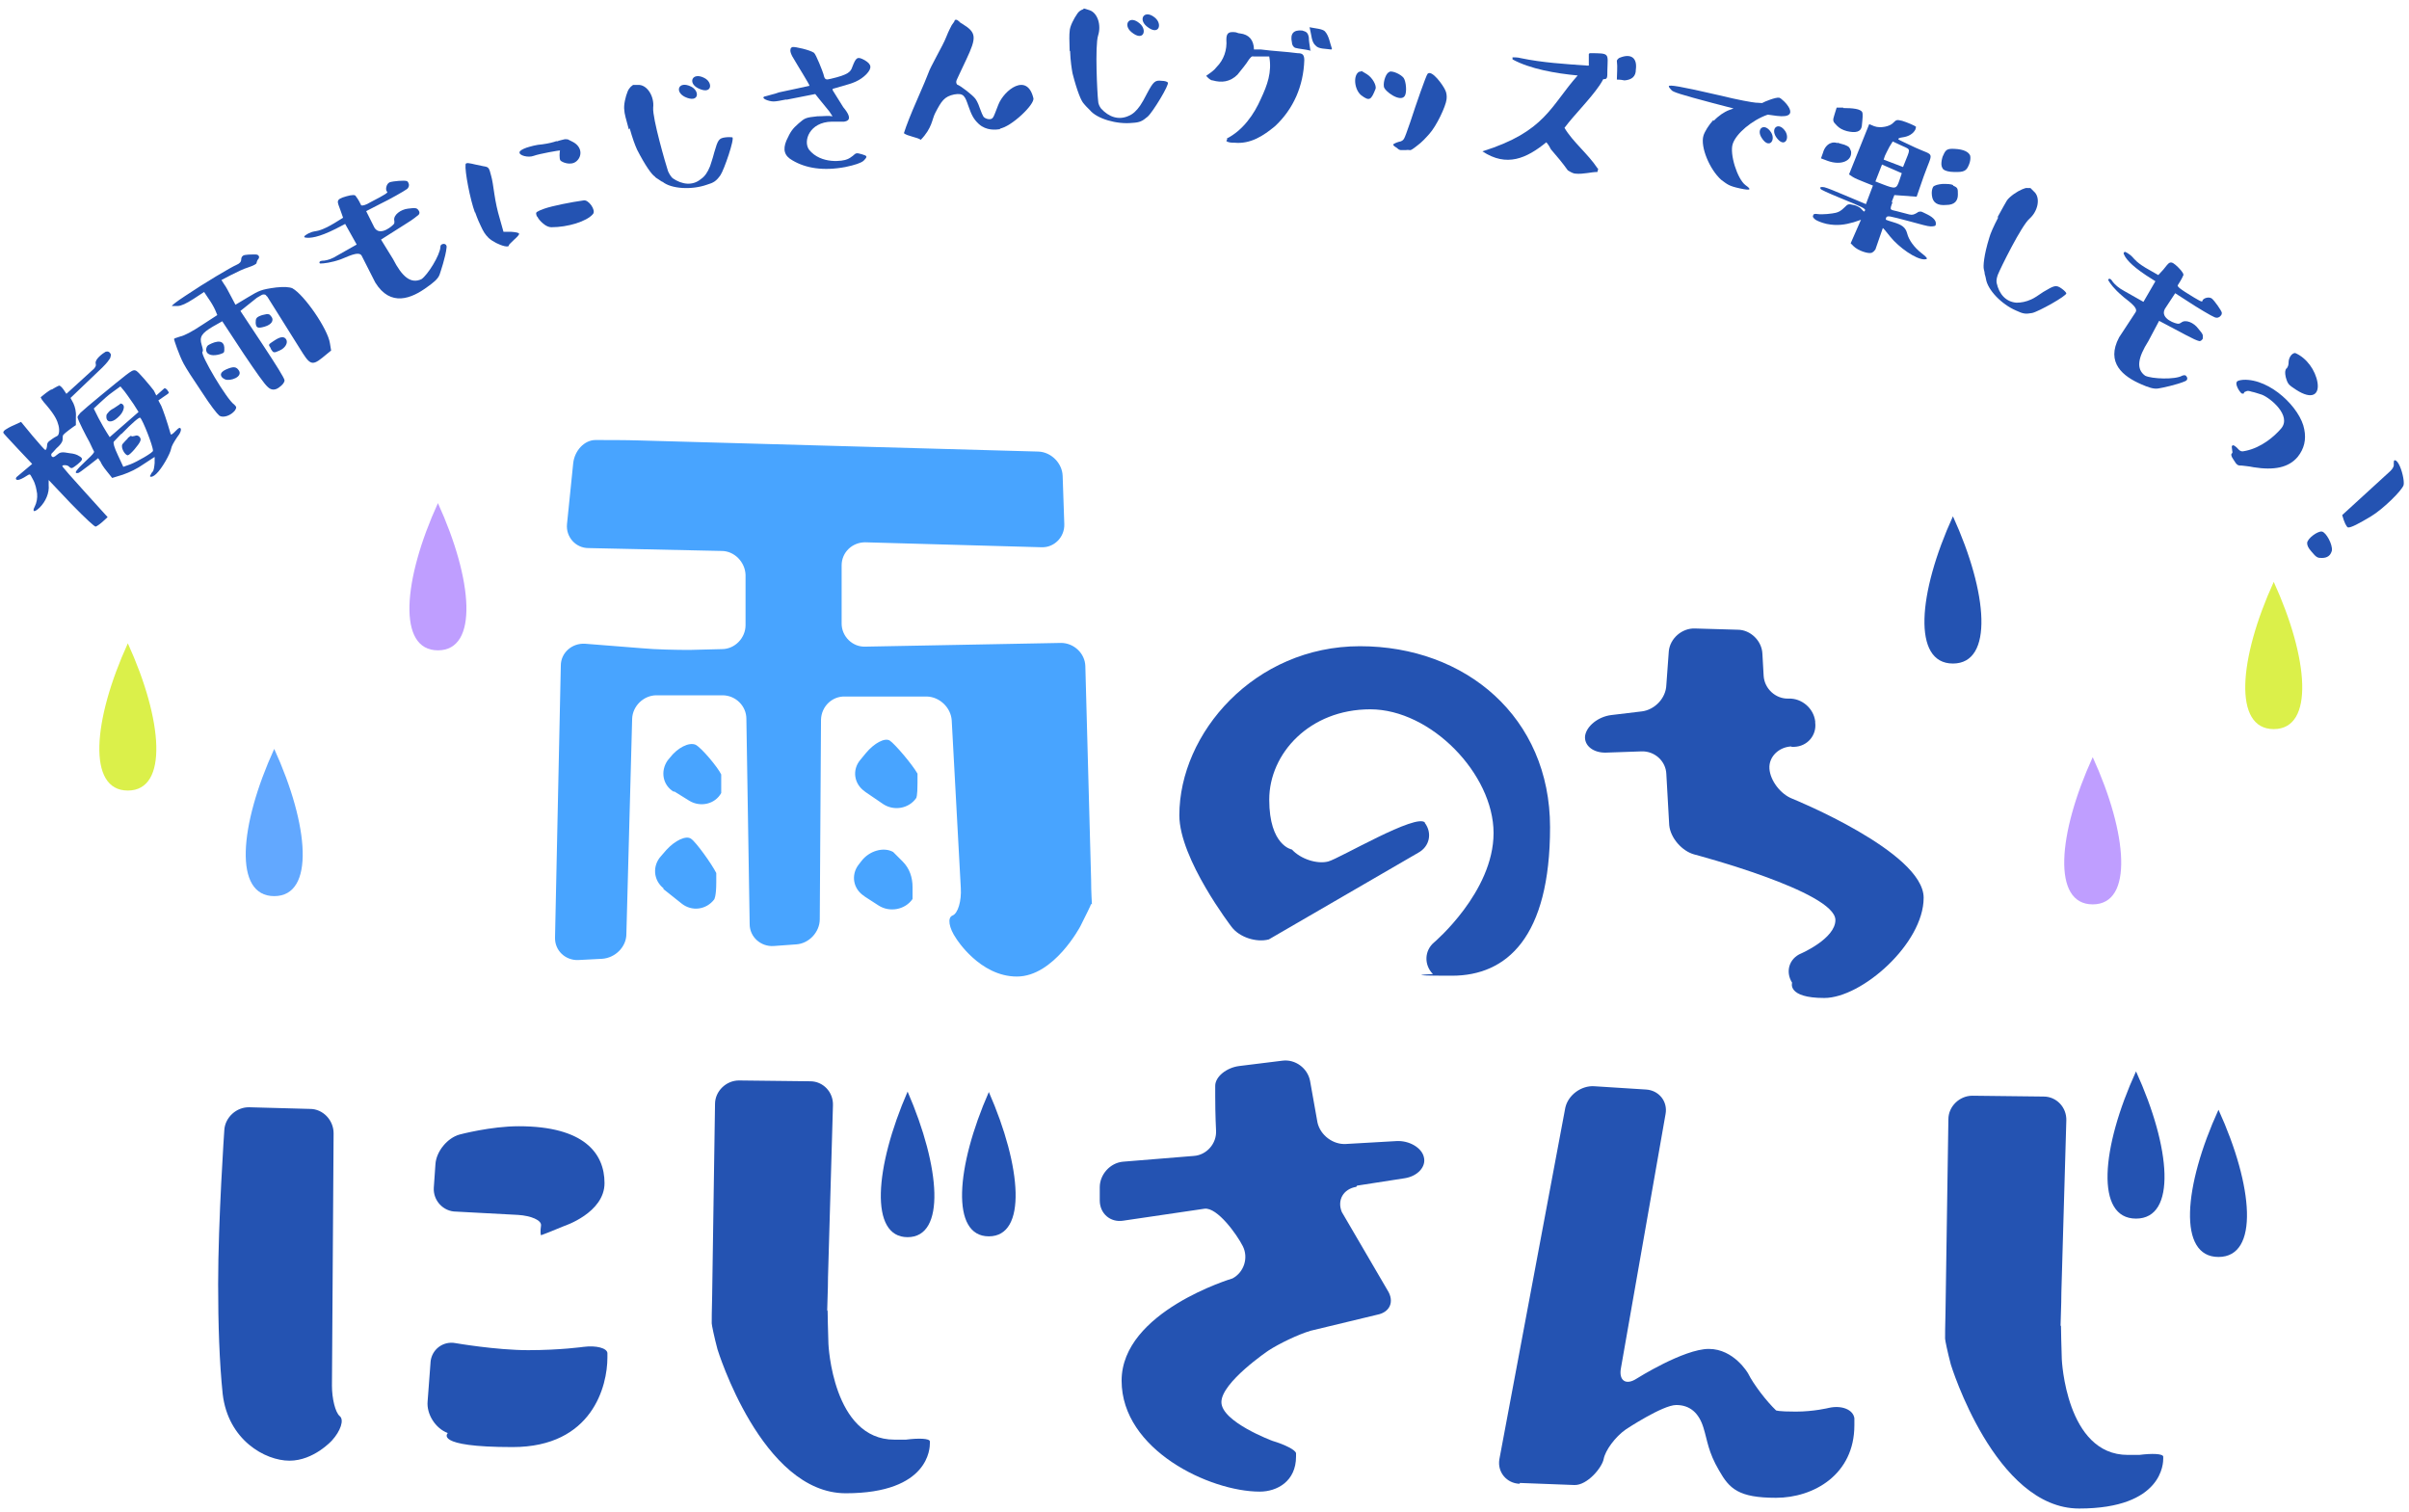 <?xml version="1.0" encoding="UTF-8"?>
<svg id="_レイヤー_1" xmlns="http://www.w3.org/2000/svg" version="1.1" viewBox="0 0 584.2 366.6">
  <!-- Generator: Adobe Illustrator 29.5.1, SVG Export Plug-In . SVG Version: 2.1.0 Build 141)  -->
  <defs>
    <style>
      .st0 {
        fill: #48a4ff;
      }

      .st1 {
        fill: #62a8ff;
      }

      .st2 {
        fill: #bf9eff;
      }

      .st3 {
        fill: #dbf04a;
      }

      .st4 {
        fill: #2453b2;
      }
    </style>
  </defs>
  <g>
    <g>
      <path class="st4" d="M239.8,264.8c8,18.2,9.3,35,0,35s-8-16.8,0-35Z"/>
      <g>
        <path class="st4" d="M518,259.8c8.5,18.6,9.9,35.7,0,35.7s-8.5-17.1,0-35.7Z"/>
        <path class="st4" d="M538,269.1c8.5,18.6,9.9,35.7,0,35.7s-8.5-17.1,0-35.7Z"/>
      </g>
      <g>
        <path class="st4" d="M473.6,125.2c8.5,18.6,9.9,35.7,0,35.7s-8.5-17.1,0-35.7Z"/>
        <path class="st3" d="M551.4,141.1c8.5,18.6,9.9,35.7,0,35.7s-8.5-17.1,0-35.7Z"/>
        <path class="st1" d="M66.5,181.6c8.5,18.6,9.9,35.7,0,35.7s-8.5-17.1,0-35.7Z"/>
        <path class="st3" d="M31,156c8.5,18.6,9.9,35.7,0,35.7s-8.5-17.1,0-35.7Z"/>
        <path class="st2" d="M106.2,122c8.5,18.6,9.9,35.7,0,35.7s-8.5-17.1,0-35.7Z"/>
        <path class="st2" d="M507.5,183.6c8.5,18.6,9.9,35.7,0,35.7s-8.5-17.1,0-35.7Z"/>
      </g>
    </g>
    <g>
      <path class="st0" d="M264.6,219.2c0,.2-1.2,2.6-2.6,5.4,0,0-6.4,12.2-15.4,12.2s-14.7-9.2-14.7-9.2c-1.8-2.6-2.2-5.1-.9-5.6s2.2-3.5,2-6.7l-2.2-40.6c-.2-3.1-2.9-5.7-6-5.8h-19.9c-3.1-.1-5.7,2.4-5.8,5.6l-.3,48.4c0,3.1-2.6,5.9-5.7,6.1l-5.5.4c-3.1.2-5.8-2.2-5.8-5.3l-.8-49.8c0-3.1-2.6-5.7-5.8-5.7h-16c-3.1,0-5.8,2.6-5.9,5.7l-1.4,52.2c0,3.1-2.7,5.8-5.9,6l-5.8.3c-3.1.1-5.7-2.3-5.6-5.5l1.4-65.9c0-3.1,2.7-5.5,5.9-5.3l13.9,1.1c3.1.3,8.3.4,11.4.4l7.9-.2c3.1,0,5.7-2.7,5.7-5.8v-12.2c-.1-3.1-2.7-5.8-5.8-5.8l-32.3-.7c-3.1,0-5.5-2.7-5.2-5.8l1.5-14.7c.3-3.1,2.7-5.7,5.4-5.7s7.4,0,10.5.1l96.9,2.7c3.1.1,5.8,2.8,5.9,5.9l.4,11.7c.1,3.1-2.4,5.7-5.5,5.6l-42.8-1.2c-3.1,0-5.7,2.4-5.7,5.6v14.1c0,3.1,2.6,5.7,5.7,5.6l47.5-.9c3.1,0,5.8,2.5,5.9,5.6l1.4,51.8c0,3.1.2,5.9.2,6ZM160.9,215.4c-2.5-2-2.7-5.5-.6-7.8l1.3-1.5c2.1-2.3,4.8-3.6,6-2.7,1.2.8,5,6.1,6.1,8.3v2.3c0,3.4-.5,4.1-.5,4.1-1.9,2.5-5.4,3-7.9,1l-4.4-3.5ZM163.4,192c-2.7-1.6-3.3-5-1.5-7.6l.5-.6c1.9-2.5,4.7-3.9,6.3-3.2,1.5.8,5.4,5.5,6.2,7.2v4.5c-1.5,2.7-5,3.5-7.7,1.9l-3.7-2.3ZM209.6,217.3c-2.7-1.7-3.3-5.1-1.4-7.6l.7-.9c1.9-2.5,5.4-3.5,7.7-2.2l2.3,2.3c1.7,1.7,2.4,3.9,2.4,6.2s0,2.9,0,2.9c-1.8,2.6-5.5,3.3-8.2,1.6l-3.4-2.2ZM209.7,191.9c-2.6-1.8-3.1-5.2-1.1-7.6l1.4-1.7c2-2.4,4.6-3.8,5.8-3s5.4,5.7,6.7,8v2.3c0,3.2-.3,3.6-.3,3.6-1.8,2.6-5.4,3.2-8,1.5l-4.4-3Z"/>
      <path class="st4" d="M345.5,199.5c1.9,2.5,1.2,5.8-1.6,7.3l-36.2,21c-3,.8-7.1-.5-9-3,0,0-12.7-16.5-12.7-27.1,0-19.9,18.2-41,43.8-41s46.1,17.2,46.1,43.9-10.5,36-23.8,36-4.6-.4-4.6-.4c-2.2-2.2-2.1-5.7.3-7.7,0,0,14.4-12.2,14.4-26.5s-15.2-30-29.9-30-24.5,10.7-24.5,21.9,5.5,12.1,5.5,12.1c2.1,2.3,6.1,3.6,8.8,2.9s21.6-11.9,23.5-9.4h0Z"/>
      <path class="st4" d="M434.5,181c-3.1.1-5.6,2.5-5.4,5.4.2,2.9,2.7,6.2,5.6,7.3,0,0,31.8,12.9,31.8,24s-15,24.3-24.1,24.3-7.8-3.7-7.8-3.7c-1.7-2.7-.7-5.9,2.2-7.1,0,0,8.3-3.6,8.3-8.1,0-6.9-34.2-15.9-34.2-15.9-3-.8-5.8-4-6.1-7.1l-.7-12.4c-.1-3.1-2.8-5.6-6-5.5l-8.6.3c-3.1.1-5.4-1.7-5.1-4.1.4-2.4,3.2-4.6,6.3-5l7.5-.9c3.1-.4,5.8-3.2,5.9-6.4l.6-8.2c.3-3.1,3.2-5.6,6.3-5.5l10.4.3c3.1,0,5.9,2.7,6,5.9l.3,5.3c.2,3.1,2.9,5.6,6,5.5h.1c3.1-.1,6,2.3,6.4,5.5v.3c.4,3.1-1.9,5.8-5.1,5.9h-.7Z"/>
    </g>
    <g>
      <path class="st4" d="M82.4,343.4c1.1.9.2,3.6-1.9,5.9,0,0-4.4,4.9-10.3,4.9s-14.9-5-16.2-16.2c-.8-7.7-1.1-17-1.1-26.6,0-15.6,1.5-37.4,1.5-37.4.2-3.1,3-5.6,6.1-5.5l14.7.4c3.1,0,5.7,2.7,5.7,5.9l-.4,61.2c0,3.1.8,6.5,1.9,7.4ZM104.4,330.4c.2-3.1,3-5.3,6.1-4.7,0,0,9.8,1.7,17.6,1.7s13.4-.8,13.4-.8c3.1-.4,5.7.3,5.8,1.5v1.1c0,6.8-3.6,21.7-23,21.7s-15.7-3.4-15.7-3.4c-3-1.1-5.2-4.6-4.9-7.7l.7-9.3ZM131.2,299.5c-.1,0-.2-1,0-2.3s-2.4-2.4-5.6-2.6l-15-.8c-3.1,0-5.6-2.7-5.4-5.8l.4-5.7c.2-3.1,2.9-6.4,5.9-7.2,0,0,7.5-2,14.3-2,15.9,0,20.8,6.6,20.8,13.8s-9.8,10.4-9.8,10.4c-2.9,1.2-5.4,2.2-5.5,2.2Z"/>
      <path class="st4" d="M200.7,317.7c0,1.3.1,5,.2,8.2,0,0,1,23.2,16,23.2s2.8,0,2.8,0c3.1-.4,5.7-.3,5.8.4v.5c0,.9,0,12.1-20.4,12.1s-31.1-34.9-31.1-34.9c-.8-3-1.4-5.9-1.4-6.3s0-3.4.1-6.5l.7-46.7c0-3.1,2.7-5.7,5.8-5.7l17.3.2c3.1,0,5.6,2.6,5.5,5.8l-1.2,41.7c0,3.1-.2,6.8-.2,8.2Z"/>
      <path class="st4" d="M328.9,287.8c-3.1.5-4.7,3.2-3.5,6.1l11.1,19c1.7,2.7.6,5.3-2.5,5.9l-16.2,3.9c-3,.9-7.6,3.1-10.2,4.8,0,0-11.4,7.7-11.4,12.5s12.4,9.4,12.4,9.4c3,.9,5.6,2.2,5.7,3v.8c0,6-4.6,8.5-8.8,8.5-12.1,0-33.5-10.1-33.5-26.9s26.9-24.8,26.9-24.8c2.8-1.5,3.9-5,2.5-7.8-1.4-2.8-6.2-9.5-9.3-9.1l-19.7,2.9c-3.1.5-5.7-1.7-5.7-4.9v-3.2c0-3.1,2.5-5.9,5.6-6.2l17.2-1.4c3.1-.2,5.6-3,5.4-6.2,0,0-.2-3.7-.2-8.3v-2.5c0-2.2,2.7-4.4,5.8-4.8l10.5-1.3c3.1-.4,6.1,1.8,6.7,4.9l1.8,10.1c.7,3.1,3.8,5.4,6.9,5.2l12.2-.7c3.1-.2,6.2,1.6,6.7,3.9.6,2.3-1.5,4.6-4.6,5.1l-11.6,1.8Z"/>
      <path class="st4" d="M368.5,359.8c-3.1-.1-5.4-2.8-4.9-5.9l16-85.3c.7-3.1,3.9-5.4,7-5.2l12.6.8c3.1.2,5.3,2.9,4.7,6l-10.8,61.5c-.6,3.1,1.2,4.3,3.8,2.6,0,0,11.4-7.2,17.5-7.2s9.5,5.9,9.5,5.9c1.4,2.8,4.5,6.8,6.8,9,0,0,.4.3,4.8.3s8-.9,8-.9c3.1-.7,5.9.4,6.2,2.5v1.7c0,12-9.9,17.6-19,17.6s-11.3-2.2-13.8-6.6c-2.7-4.6-2.8-7.2-3.8-10.4-1.1-3.6-3.3-5.5-6.6-5.5s-12.2,5.9-12.2,5.9c-2.6,1.8-5,5.1-5.4,7.2-.4,2.1-4,6.4-7.1,6.3l-13.2-.5Z"/>
      <path class="st4" d="M499.8,321.4c0,1.3.1,5,.2,8.2,0,0,1,23.2,16,23.2s2.8,0,2.8,0c3.1-.4,5.7-.3,5.8.4v.5c0,.9,0,12.1-20.4,12.1s-31.1-34.9-31.1-34.9c-.8-3-1.4-5.9-1.4-6.3s0-3.4.1-6.5l.7-46.7c0-3.1,2.7-5.7,5.8-5.7l17.3.2c3.1,0,5.6,2.6,5.5,5.8l-1.2,41.7c0,3.1-.2,6.8-.2,8.2Z"/>
    </g>
    <path class="st4" d="M220.1,264.7c8,18.4,9.3,35.3,0,35.3s-8-16.9,0-35.3Z"/>
  </g>
  <g>
    <path class="st4" d="M12.5,94.5c.5-.3.8-.5,1.2-.7.4-.2.6-.3.7-.3.3.1.7.5,1.1,1.1l.6.9,6.7-6.1c.5-.6.5-.8.4-1.3-.2-1,1.7-2.4,2.4-2.8.4-.1.6-.1.9.1.4.4.5.6.3,1.1,0,.3-.2.5-.4.8-.3.5-1.3,1.6-2.4,2.6l-6.9,6.6.7,1.3c.4.9.7,2,.6,3.3v2c-.1,0-1.7,1.2-1.7,1.2-.7.5-1.1.9-1.3,1.1s-.2.5-.2.8c0,.3,0,.7-.2,1-.2.4-.6.9-1.3,1.5-.6.7-1,1.1-1.2,1.3-.1.2-.1.4,0,.6.3.4.6.3,1.3-.3s1.1-.8,3.1-.4c1,.1,1.7.3,2.3.7,1.1.6.8,1-.4,2-.6.5-1.1.8-1.3.9-.2,0-.5,0-.7-.3-.3-.3-.7-.4-1.1-.4-.5,0-.7.1-.5.4.3.4,2,2.4,5.2,5.9l5.7,6.3-1.2,1.1c-.8.7-1.4,1.1-1.7,1.2-.3,0-2.3-1.8-6-5.6l-5.4-5.7v1.2c.2,1.9-.7,4-2.2,5.5-1.6,1.5-1.7.7-1.2-.2.5-1,.7-2.1.6-3.2-.2-1.1-.3-2.2-1.1-3.6-.8-1.4-.4-1.3-2.1-.3-.9.5-1.5.7-1.8.5-.2-.1-.2-.3,0-.6l3.8-3.2-3.4-3.6c-2.3-2.5-3.6-3.8-3.6-4,0-.2.1-.4.5-.7.3-.2,1.1-.7,2.3-1.2l1.5-.7,2.8,3.4c1.9,2.2,2.9,3.4,3.1,3.4.2,0,.3-.3.4-.9,0-.5.1-.9.5-1.2.4-.3,1-.8,2-1.3.4-.2.6-1.3.3-2.5-.3-1.2-.8-2.4-2.9-4.9-1.1-1.2-1.5-1.9-1.4-2,.7-.6,1.7-1.4,2.6-1.9ZM40.6,94.7c.3.3.4.5.3.6-.1.2-.5.4-1.2.9l-1.3.9.7,1.3c.5,1.2,1.3,3.4,2.3,6.9,0,0,0,.1.3,0,.2-.1.5-.4,1.1-1,.5-.5.8-.7,1-.4.2.3,0,1.1-.9,2.2-.8,1.2-1.3,2.1-1.4,2.7-.2,1.2-2.2,4.8-3.6,6.1-.6.6-1.2.8-1.4.7-.1,0-.2-.2,0-.4.1-.2.2-.5.5-.8.3-.3.4-1.1.5-2.1v-1.5s-2.6,1.7-2.6,1.7c-1.7,1.2-3.4,2-5.1,2.6l-2.6.8-1.2-1.5c-1-1.2-1.5-2.1-1.6-2.4l-.6-.9-2.3,1.8c-1.5,1.1-2.3,1.8-2.6,1.8-.7.1-.7-.2,0-1,.4-.5,1.2-1.2,2.3-2.3,1.2-1.1,1.7-1.7,1.6-1.9,0,0-.1-.3-.3-.6l-.8-1.7c-.8-1.4-2.8-5.3-2.9-6,0-.3.3-.6.7-1.1,1-1,8.8-7.4,11.1-9.2,2.3-1.7,2.1-1.5,4.3.9,1.1,1.3,1.9,2.2,2.4,2.9l.6,1.2,1.8-1.6c.2-.2.3-.2.4-.1.1,0,.3.2.6.5ZM22.7,99l1.2,2.4c.8,1.5,1.5,2.7,2,3.5l.7,1.1,7-6.1-1.2-1.9c-1.2-1.8-2-2.8-2.2-3.1l-1-1.2-1.8,1.3c-1.3.9-2.3,1.9-3.2,2.7l-1.5,1.4ZM29.1,97.9c.2-.1.5,0,.7.2.3.3.3.7.1,1.3-.2.6-.6,1.2-1.4,1.9-1.4,1.3-2.8,1.2-2.7-.4,0-.3.1-.5.4-.8.2-.3.6-.7,1.4-1.1l1.5-1ZM29.4,105.2l-1.8,1.9c-.2.3.1,1.4,1,3.3l1.3,2.8,1.7-.6c1.6-.6,5.6-2.9,5.5-3.3,0-1.2-2.5-7.5-3.1-8-.2-.2-1.8,1.1-4.6,4ZM31,106.2c.5-.4.8-.6.8-.5.2.2.4.1.9,0,.4-.2.8-.1,1.1.2.3.3.4.7.2,1.1-.3.8-2.4,3.3-3,3.4-.7,0-1.8-1.9-1.3-2.7.4-.5.9-1,1.3-1.4Z"/>
    <path class="st4" d="M58.9,62c.5-.3,2.2-.3,2.7-.3.5,0,.9,0,1.1.3.2.2.2.6-.2,1-.2.3-.2.5-.3.8,0,.2-.7.6-1.9,1-1.3.4-2.7,1.1-4.3,1.9l-2.3,1.2.7,1.1c.4.5.9,1.5,1.7,3l1,1.9,3-1.8c2.7-1.6,3.1-1.9,6.9-2.4,1.9-.2,3.2-.1,3.9.2,2.9,1.6,8.6,9.9,9.1,13.3l.3,1.8-2.2,1.8c-2.6,2.1-3.1,1.4-5.4-2.3l-7.9-12.6c-.1,0-.2-.2-.3-.3-.1-.2-.5-.2-.6-.2,0,0-.2,0-.4.1l-1.2.7-4,3.2,5.3,8c3.5,5.3,5.3,8.2,5.4,8.8,0,.5-.4,1.1-1.4,1.8-1,.7-1.9.6-2.7-.2-.8-.7-2.7-3.4-5.8-8l-5.2-7.9-2.3,1.3c-2.7,1.6-3.3,2.5-2.7,4.4.3,1,.4,1.5.2,1.7-.6.6,5.9,11.6,7.7,12.8.6.6.6.7.2,1.4-1,1.3-2.9,1.9-3.8,1.3-.6-.5-2.1-2.4-4.3-5.8-2.3-3.4-3.7-5.6-4.3-6.7-1.2-2.2-2.4-5.9-2.4-6.1,0-.1.5-.3,1.5-.6,1-.2,2.9-1.2,5.3-2.8l3.7-2.4-.5-1.2c-.4-.9-1-1.9-1.7-2.9l-1-1.5-2.6,1.7c-1.7,1.1-3,1.7-3.8,1.7-.8,0-1.3,0-1.4,0-.1-.1,1-1,3.3-2.5,4.6-3.1,11-6.9,12.4-7.5.7-.3,1.1-.7,1.1-1.3,0-.4.2-.8.5-.9ZM54.1,85.6c-.3.2-2.3.9-3.4.3-1.1-.5-.7-1.9-.2-2.2.5-.3,4.1-2.3,3.9,1.1,0,.5-.1.7-.3.8ZM54.6,92c-1.2-.5-1.6-1.6.2-2.4s2.5-.7,3.1.2c1.1,1.6-2.1,2.7-3.3,2.2ZM65.9,76.9c.5.8,0,1.8-1.7,2.3s-2.1.3-2.2-.9c0-1.1.1-1.4,1.6-1.9.8-.2,1.3-.3,1.5-.2.3,0,.5.3.8.7ZM65.7,84.5c-.7-1-.7-.9.8-1.9,1.5-1,2.4-1.1,2.9-.3.5.8-.2,2.1-1.6,2.7-.7.3-1.1.5-1.4.4-.2,0-.4-.3-.8-.9Z"/>
    <path class="st4" d="M74,57.1c.3-.2,1.1-.8,2.3-1,.6-.1,1.8-.2,4.8-2l2.1-1.3-.6-1.7c-.8-2.3-1.4-2.7,1.4-3.5,1.4-.4,2.2-.4,2.3,0,.1.2.5.5,1.3,2.2.3.1,1,0,2.3-.8,3.7-1.9,4.2-2.3,4-2.5-.5-.3-.3-1.9.6-2.3.9-.3,3.6-.5,4.1-.3.2,0,.4.3.5.6.2.5,0,1.1-.5,1.4-.5.4-4.2,2.5-6.5,3.6l-3.3,1.7,2,4c1.4,2.3,4.6-.6,4.8-1,0-.2.1-.4,0-.8-.2-1.3,1.6-2.6,3.3-2.8.9-.1,1.5-.2,1.9-.1.2,0,.5.2.7.5.3.4.3.8,0,1.1-.4.3-1.3,1.1-2.8,2l-6.3,4,2.9,4.7c2.2,4.3,4.3,6.1,6.9,4.9,1.5-1,4.5-5.8,4.6-7.8,0-.3.1-.6.5-.7.5-.2,1.1.1,1,.8-.2,2.2-1.5,6-1.7,6.6-.4,1.1-1.6,2-3,3-3.8,2.8-8.9,4.9-12.6-1.1l-3.3-6.5c-.7-1.3-3.9.5-5.1.9-2.3.8-4.1,1-4.9,1-.2,0-.3-.2-.2-.4.1-.2.5-.3,1.1-.3.8-.1,1.9-.4,3.3-1.3l4.6-2.6-2.8-5-2.3,1.2c-4.2,2.1-6.2,2.3-7.4,2.1-.3-.1-.3-.2,0-.5Z"/>
    <path class="st4" d="M115.2,51.6c-1.2-3.2-2.5-10.1-2.3-11.7,0-.6,1.1-.3,2.4,0l1.9.4c1.3.2,1.4.3,1.9,2.3.3,1,.5,2.5.8,4.5.3,2,.7,3.9,1.3,5.9l.9,3.2h1.8c1.2.1,1.9.2,2,.5,0,.2-.4.7-1.2,1.4-.8.8-1.3,1.2-1.3,1.4,0,.3-.4.3-1,.2-1.3-.3-2.9-1.1-3.9-2-.9-.9-1.3-1.6-1.9-2.9-.3-.6-.8-1.7-1.4-3.4ZM135,34.3c.8-.3,1.5-.4,1.8-.5.3-.1.6,0,.9,0l1.2.6c2.3,1.2,2.3,3.5.9,4.7-1.4,1.2-3.6.2-3.9-.2-.3-.4-.2-2-.1-2.4,0-.1-5.1.8-6.4,1.3-1.3.5-3.6-.1-3.4-.9,0-.3.6-.7,1.7-1.1,1-.3,2.3-.7,3.8-.8,1.5-.2,2.7-.5,3.5-.8ZM130.2,52.5c-.2-.6-.3-.9,0-1.1.3-.2.9-.5,1.8-.8,2-.7,6.6-1.6,9.5-2,1.2-.3,3.1,2.4,2.3,3.3-1.5,1.8-6.1,3.2-10.1,3.2-.6,0-1.3-.3-2-.9-.7-.6-1.2-1.2-1.4-1.7Z"/>
    <path class="st4" d="M152.5,31.4c-.7-2.5-1.1-4-1.1-4.7-.2-1.2.3-3.3.8-4.5.2-.5.5-.9.8-1.2.3-.2.4-.3.5-.4,0,0,.6,0,1.6,0,2,.2,3.6,2.9,3.3,5.5-.2,2.6,3.1,13.9,3.6,15.4.3.7.7,1.3,1.1,1.7,2.3,1.6,4.9,1.9,6.9.2.9-.6,1.6-1.6,2.2-3.1.2-.7.6-1.7,1-3.3.9-3.1,1.1-3.5,2.8-3.7.8-.1,1.4,0,1.6,0,.6.3-2,7.9-2.9,9.2-1,1.4-1.6,1.8-3.3,2.3-3.7,1.3-8.6,1-10.7-.7-.2,0-.5-.3-1-.6-.5-.3-.8-.5-.9-.7-.7-.4-2.3-2.6-4.3-6.5-.5-1.1-1.1-2.7-1.8-5.2ZM167.6,21c2.2,1.1,1.9,4.1-1.5,2.5-2.6-1.3-1.5-4,1.5-2.5ZM170.8,18.9c2.2,1.1,1.9,4.2-1.5,2.5-2.6-1.3-1.4-4,1.5-2.5Z"/>
    <path class="st4" d="M190.8,24.1c-1.5.3-2.6.5-3.2.5-1.2,0-3.2-.8-2.2-1.2.2,0,.7-.2,1.5-.4.8-.2,1.5-.4,2-.6,2.3-.5,7.1-1.5,7.4-1.6.1-.2-2.7-4.6-4.2-7.2-.4-.8-.5-1.3-.4-1.6,0-.3.2-.5.5-.6.6-.1,4.2.7,5.2,1.4.5.4,2.1,4.5,2.3,5.2.3,1.4.6,1.4,1.8,1.1,4.3-1,4.8-1.7,5.2-2.9.9-2.3,1.2-2.6,3-1.6,1.7,1,1.8,1.9.4,3.4-.7.7-1.5,1.3-2.6,1.8-.9.4-1.5.6-5.4,1.7-.3,0-.2.3-.1.5l2.5,4c2.7,3.2.7,3.4.2,3.5h-3c-5.4.1-7,4.7-5.5,6.8,2.9,3.6,8.3,2.8,9.3,2.3.5-.2.9-.5,1.3-.8.8-.7.8-.8,2.2-.4,1.3.4,1.5.5.4,1.6-.6.5-2,1-4.4,1.5-5.3,1-9.6.3-12.8-1.6-2-1.1-2.4-2.6-1.5-4.8,1-2.2,1.5-2.9,3-4.2,1.5-1.3,1.7-1.4,4.5-1.7,1.5,0,2.7-.2,3.7,0l-.8-1.2c-3.4-4.2-1.9-2.3-3.4-4.2l-7.1,1.4Z"/>
    <path class="st4" d="M242.7,31.3c-1.3.2-3.5.4-5.3-1.2-1.3-1.2-1.8-2.2-2.6-4.5-.8-2.3-1.1-3.1-3.4-2.7-2.4.5-3.1,1.6-4.6,4.5-.8,1.5-.7,3.6-3.5,6.5-.8-.6-3.3-.9-4.1-1.6.6-1.9,1.7-4.7,3.2-8.1,1.5-3.4,2.4-5.6,2.7-6.4.3-.9,1-2.2,2-4.1,1-1.9,1.9-3.5,2.4-4.8s1-2.2,1.3-2.8c.4-.6.7-.9.7-1.1,0-.2.2-.2.3-.2.3,0,.3,0,.8.4.2.3.5.4.8.6,3.4,2.1,3.5,3.2.9,8.7-1.3,2.8-2.1,4.4-2.3,4.9-.2.5-.1.8.1,1.1.9.3,3.8,2.6,4.4,3.4.3.4.7,1.1,1.1,2.3.4,1.1.7,1.8.9,2.1.5.6,1.9.9,2.3.2.2-.2.6-1.3,1.3-3.1,1.4-3.6,7-7.9,8.5-1.6.4,1.5-5.4,7-8.2,7.4Z"/>
    <path class="st4" d="M259.4,12.4c-.1-2.6-.1-4.1,0-4.8,0-1.2,1.1-3.2,1.8-4.2.3-.5.7-.8,1.1-1,.3-.1.5-.2.5-.3s.6.1,1.5.4c1.9.7,2.8,3.6,2,6.1-.8,2.5-.2,14.2,0,15.8,0,.8.4,1.5.7,1.9,1.9,2.1,4.3,2.9,6.7,1.8,1-.4,1.9-1.2,2.8-2.5.4-.6,1-1.6,1.7-3,1.5-2.8,1.9-3.2,3.5-3,.8,0,1.3.2,1.5.4.5.4-3.7,7.3-4.9,8.3-1.3,1.1-1.9,1.4-3.7,1.5-3.8.4-8.6-1-10.3-3.1-.1-.1-.4-.4-.8-.8-.4-.4-.6-.7-.7-.8-.6-.6-1.6-3-2.7-7.3-.2-1.1-.5-2.9-.6-5.5ZM276.4,5.7c1.9,1.6.9,4.5-2,2.1-2.2-1.8-.5-4.3,2-2.1ZM280.1,4.3c1.9,1.6.9,4.5-2,2.1-2.2-1.8-.5-4.2,2-2.1Z"/>
    <path class="st4" d="M297.5,33.6c3.9-2,6.6-5.8,8.3-9.7,1.5-3.2,2.7-6.4,2-10.2h-3.8c-.5-.2-.8.4-1.1.7-.8,1.3-1.7,2.3-2.8,3.7-1.8,1.8-3.9,2-6,1.4-.6,0-1.1-.6-1.6-1.1,1.1-.8,1.9-1.3,2.5-2.1,1.8-1.8,2.6-4.2,2.4-6.7,0-1.7.7-1.9,2-1.8.5,0,.8.3,1.3.3q3.3.4,3.4,3.9h1.7c3,.4,5.9.5,8.9.9,1.1,0,1.6.3,1.6,1.7-.2,6.2-2.6,11.8-7.1,16-2.8,2.3-5.9,4.4-9.9,4-.6,0-1.4,0-1.9-.4,0-.2.2-.2.2-.5ZM317.9,12.3c-1.6-.4-2.7-.4-3.8-.7-.5-.2-.8-.8-.8-1.3q-.7-3.2,2.5-2.9c1.1.3,1.4.6,1.6,1.7,0,.8.2,1.9.4,3.3ZM317.5,6.6c1.6.3,3.2.4,3.8,1,1,1.1,1.2,2.8,1.7,4.2,0,0,0,.2-.2.2-1.3-.2-3-.1-3.7-.9-1.1-.9-1-2.5-1.5-4.4Z"/>
    <path class="st4" d="M330.3,17.3s.4.2,1.2.7c1.4.9,2.3,2.7,2.1,3.5-1.1,2.8-1.5,3.1-3.5,1.6-1.7-1.4-2-4.9-.5-5.7.4,0,.6-.2.7-.2ZM336.9,17.4c.8-.3,2.8.6,3.5,1.5.6.9.8,3.4.3,4.3-1,1.8-5-1.1-5.1-2.2-.2-1.3.6-3.4,1.3-3.5ZM339.8,36.4c-.4,0-.7-.2-1-.5-.4-.3-.7-.4-.8-.6-.2-.2-.2-.2,0-.4.2-.1.5-.3,1.2-.5.7-.1,1.1-.4,1.3-.8.2-.3.7-1.7,1.5-4,1.5-4.6,3.8-11.2,4.2-11.7,1-1.1,3.8,2.8,4.3,4,.3.6.4,1.4.3,2.2-.2,1.7-2.4,6.4-4.2,8.4-.9,1-1.8,2-2.9,2.8-1,.8-1.6,1.2-1.8,1.1-.2,0-.5-.1-1,0-.5,0-.8,0-1.2,0Z"/>
    <path class="st4" d="M387.4,41.7c-1.6,0-3.4.6-5.4.4-.4,0-1.2-.4-1.8-.8-1.2-1.7-2.7-3.5-4.1-5.1-.2-.4-.5-1-1.1-1.7-4.8,3.9-9.6,6.1-15.5,2.2,15.3-4.8,16.5-11,23.1-18.4-5.4-.5-11.6-1.6-15.8-3.9v-.5c.5,0,1.3,0,2,.2,5.3,1.1,10.5,1.4,16,1.8h.5c0-.9,0-1.8,0-2.8l.2-.2c5,0,4.4,0,4.3,4.1,0,2,0,2.2-1,2.2-.2.4-.5.9-.9,1.5-2.4,3.5-6.2,7.2-8.5,10.3,2,3.4,5.7,6.3,8,9.8.2,0,.2.2,0,.8ZM394,19.5c-.6-.1-1-.2-1.9-.2,0-1.4.2-3.1,0-4.5,0-.4.6-.8.7-.8,2.7-1.1,4.3,0,3.9,2.9q0,2.4-2.8,2.6Z"/>
    <path class="st4" d="M415.6,29.3c1.1-1.2,2.6-2.2,3.7-2.6l1.1-.4-5-1.3c-7.9-2.1-9.8-2.7-10.1-3.2-.4-.4-.6-.7-.6-.9.1-.4,2.7,0,12.2,2.2,4.9,1.2,7.9,1.7,8.9,1.8,1,0,1.5.2,1.7,0,.3-.2,3.2-1.4,4-1.2s5.9,5.2-.6,4.4l-2.2-.3c-3.8,1.3-7.7,4.6-8.5,7.1-.8,2.4,1.1,8.5,3.1,10,1.4,1,1.5,1.4-1.3.8-2.8-.6-3.1-1-4.6-2.1-2.8-2.5-5.1-8-4.3-10.7.3-1,1.3-2.6,2.4-3.8ZM429.5,32.1c1.2,1.9-.5,4.2-2.3,1.3-1.4-2.2.7-3.8,2.3-1.3ZM433,31.9c1.1,1.9-.4,4.1-2.3,1.3-1.4-2.2.7-3.8,2.3-1.3Z"/>
    <path class="st4" d="M459,48.9c-.9,2.4-.7,1.8,1.7,2.5l2.3.6c.8.2,1.2,0,1.9-.4.3-.3.7-.3.9-.3s.8.3,1.6.7c1.6.8,2.3,1.7,2,2.6,0,.2-.5.3-1.2.3-.7,0-2.4-.5-5-1.2-2.6-.7-4.2-1.1-4.8-1.2s-.9,0-1,.3c-.1.2-.1.4,0,.5.2.1.8.3,1.8.6,2,.6,2.9,1.2,3.3,2.7.4,1.6,1.7,3.4,3.5,4.8.9.7,1.3,1.1,1.3,1.3,0,.1-.3.2-.6.2-2.1,0-6.2-2.9-8.3-5.5-1.1-1.4-1.7-2.1-1.8-2.1l-1.8,5.2c-.3.4-.5.6-.9.8-.8.3-3.3-.5-4.4-1.6l-.7-.7,2.5-5.7-1.8.6c-2.1.6-4,.9-6.5.4-1.3-.3-2.2-.7-2.7-1-.5-.4-.8-.7-.6-1,0-.4.4-.5,1-.4,1.2.2,3.7-.1,4.5-.3.7-.2,1.2-.4,2.1-1.3.9-.9.9-.9,2.6-.5.8.3,1.3.6,1.6,1,.3.3.5.5.5.5.1,0,.2-.1.3-.3s-.3-.5-.9-.8c-.6-.3-2.4-1.1-5.4-2.3-2.9-1.2-4.4-1.9-4.5-2.1-.2-.5.1-.5.9-.4.8.2,2.5.9,5.1,2l5,2.1,1.7-4.5-2-.8c-1.2-.5-2.3-.9-2.9-1.3l-.9-.6,4.9-12.2,1.2.5c1.6.6,3.9,0,4.6-.8.8-.8.9-.8,2.2-.5,1.3.4,3.1,1.2,3.3,1.4.1,0,0,.3-.1.7-.5,1-1.6,1.7-3.1,1.9-.8.1-1.2.3-1,.5.2.2,1.6.8,4.1,2,4.8,2.2,4.3.6,2,7l-1.7,4.9-5.4-.4-.7,1.8ZM445.6,34.6c.5.2,1.1.3,1.7.5.5.2.9.4,1,.5.3.3.4.6.6,1.1.3,2.3-2.4,3.5-5.7,2.3l-1.6-.6.5-1.4c.3-1.1,1-2,1.9-2.3.5-.2,1-.2,1.6,0h0ZM447,26.2c2.3,0,4.2.2,4.6,1,.2.4.1,1.5-.1,3.4-.2,1.4-1.5,1.7-3.6,1.2-1.1-.3-1.8-.7-2.4-1.3-1.1-1.1-1.1-1.2-.6-2.8l.5-1.6h1.6ZM454.8,44l1.8.7c3.1,1.2,3.3,1.1,4-.9l.6-1.8-4.8-2.1-1.6,4.1ZM456.8,38.7l4.7,1.8.8-2c1.1-2.7.9-2.2-1.6-3.4l-1.7-.8-.8,1.3c-.5,1-.9,1.7-1.1,2.2l-.3.9ZM473.6,45c1.2.5,1.2.7,1.2,2.2,0,1.5-.8,2.5-2.8,2.5-2.1.2-3.3-.5-3.5-2.3-.1-.9,0-1.5.3-2.1.4-.4,1.2-.6,2.3-.7,1.1,0,2,0,2.6.3ZM471.2,37.8c.6-1.5,1-1.8,2.8-1.7,2.3.1,3.5.8,3.8,1.7.1.6,0,1.4-.3,2.1-.6,1.5-1.1,1.9-3.7,1.8-1.2,0-2.1-.3-2.5-.6-.2-.2-.5-.7-.5-1.3,0-.6.1-1.3.4-2.1Z"/>
    <path class="st4" d="M484.4,52.7c1.2-2.2,2-3.6,2.3-4.1.7-1,2.5-2.2,3.7-2.7.5-.2,1-.4,1.3-.3.4,0,.6,0,.7,0,0,0,.4.4,1.1,1.1,1.3,1.5.7,4.5-1.3,6.3-2,1.7-7.1,12.1-7.7,13.6-.3.8-.4,1.5-.3,2,.6,2.8,2.3,4.6,4.8,4.8,1.1,0,2.3-.2,3.6-.8.7-.3,1.6-.9,2.9-1.8,2.7-1.6,3.1-1.8,4.5-.8.7.5,1,.9,1.1,1.1.2.6-6.8,4.5-8.3,4.8-1.6.3-2.2.2-3.9-.6-3.5-1.5-6.9-5-7.3-7.7,0-.1-.1-.5-.3-1.2,0-.5-.2-.9-.2-1.1-.2-.7,0-3.4,1.3-7.6.3-1.1,1-2.7,2.2-5Z"/>
    <path class="st4" d="M515.1,60.9c.3.2,1.3.6,2.1,1.5.4.4,1,1.4,4.1,3.1l2.1,1.2,1.2-1.3c1.5-1.8,1.6-2.6,3.7-.5,1,1,1.4,1.7,1.1,2-.1.2-.2.6-1.3,2.3,0,.4.6.8,1.8,1.6,3.5,2.2,4.1,2.5,4.2,2.2,0-.6,1.5-1.2,2.3-.6.7.6,2.3,2.9,2.4,3.4,0,.3,0,.5-.3.8-.3.4-.9.6-1.5.3-.6-.2-4.3-2.4-6.4-3.8l-3.1-2-2.5,3.8c-1.3,2.4,2.8,3.7,3.3,3.6.2,0,.4-.1.7-.3,1-.8,3,0,4.1,1.5.6.7,1,1.2,1.1,1.6,0,.3,0,.5,0,.8-.2.4-.6.7-.9.6-.5-.1-1.6-.6-3.1-1.4l-6.6-3.5-2.6,4.9c-2.6,4.1-3,6.8-.8,8.4,1.6.8,7.3,1,9,0,.3-.1.6-.2.9,0,.4.4.5,1-.1,1.3-2,.9-5.9,1.7-6.6,1.8-1.1.2-2.5-.3-4.1-1-4.4-1.9-8.7-5.2-5.4-11.4l4-6.1c.8-1.2-2.4-3.1-3.3-4-1.9-1.6-2.9-3-3.3-3.7-.1-.2,0-.4.3-.4.2,0,.5.3.8.8.5.6,1.3,1.4,2.8,2.2l4.6,2.6,2.9-5-2.2-1.4c-3.9-2.6-5.1-4.2-5.5-5.3,0-.3,0-.4.4-.3Z"/>
    <path class="st4" d="M541.3,109.9c.2-.2,0-.5,0-.9-.1-.5-.1-.8,0-.9.3-.3.6,0,1.1.4.9,1,1.1,1.1,2.3.8,3.7-.8,6.8-3.4,8.5-5.4,2.6-3.1-2.6-7.4-4.7-8.2-1-.3-1.8-.6-2.4-.7-.6-.2-1.1-.3-1.4-.1-.3.1-.5.2-.5.3,0,.3-.2.3-.6.2-.7-.6-1.5-2.2-1.2-2.7.1-.4.7-.5,1.6-.6,6.6-.3,13.9,6.9,14.8,12,.5,2.5,0,4.7-1.6,6.7-2.2,2.6-5.7,3.3-10.7,2.5-1.4-.3-2.3-.3-2.8-.4-1,0-1.2,0-2.1-1.5-.5-.7-.6-1.2-.4-1.4ZM554.5,89.4c.4-.5.5-1,.5-1.5,0-1.2.8-2.3,1.6-2.3,2.8,1.2,4.9,4.2,5.4,7.1.5,2.9-1.2,4.4-5.2,1.8-1.8-1.2-2-1.3-2.5-3.1-.2-1-.2-1.6.2-2.1Z"/>
    <path class="st4" d="M563.1,128.9c1,.2,2.6,3.1,2.4,4.6-.3,1.2-1.1,1.8-2.4,1.8-1,0-1.3,0-2.6-1.6-.7-.8-1-1.4-1-2,0-1.1,2.6-3,3.6-2.8ZM579.7,114.2c.6-.6.9-1.2.8-1.6,0-.6,0-.9.2-1,.3,0,.6.2,1,.9.8,1.4,1.4,4.1,1.2,5.1-.4,1.4-5.2,6-7.9,7.6-3,1.8-4.9,2.8-5.6,2.7-.4-.2-.9-1.2-1.4-3l11.7-10.7Z"/>
  </g>
</svg>